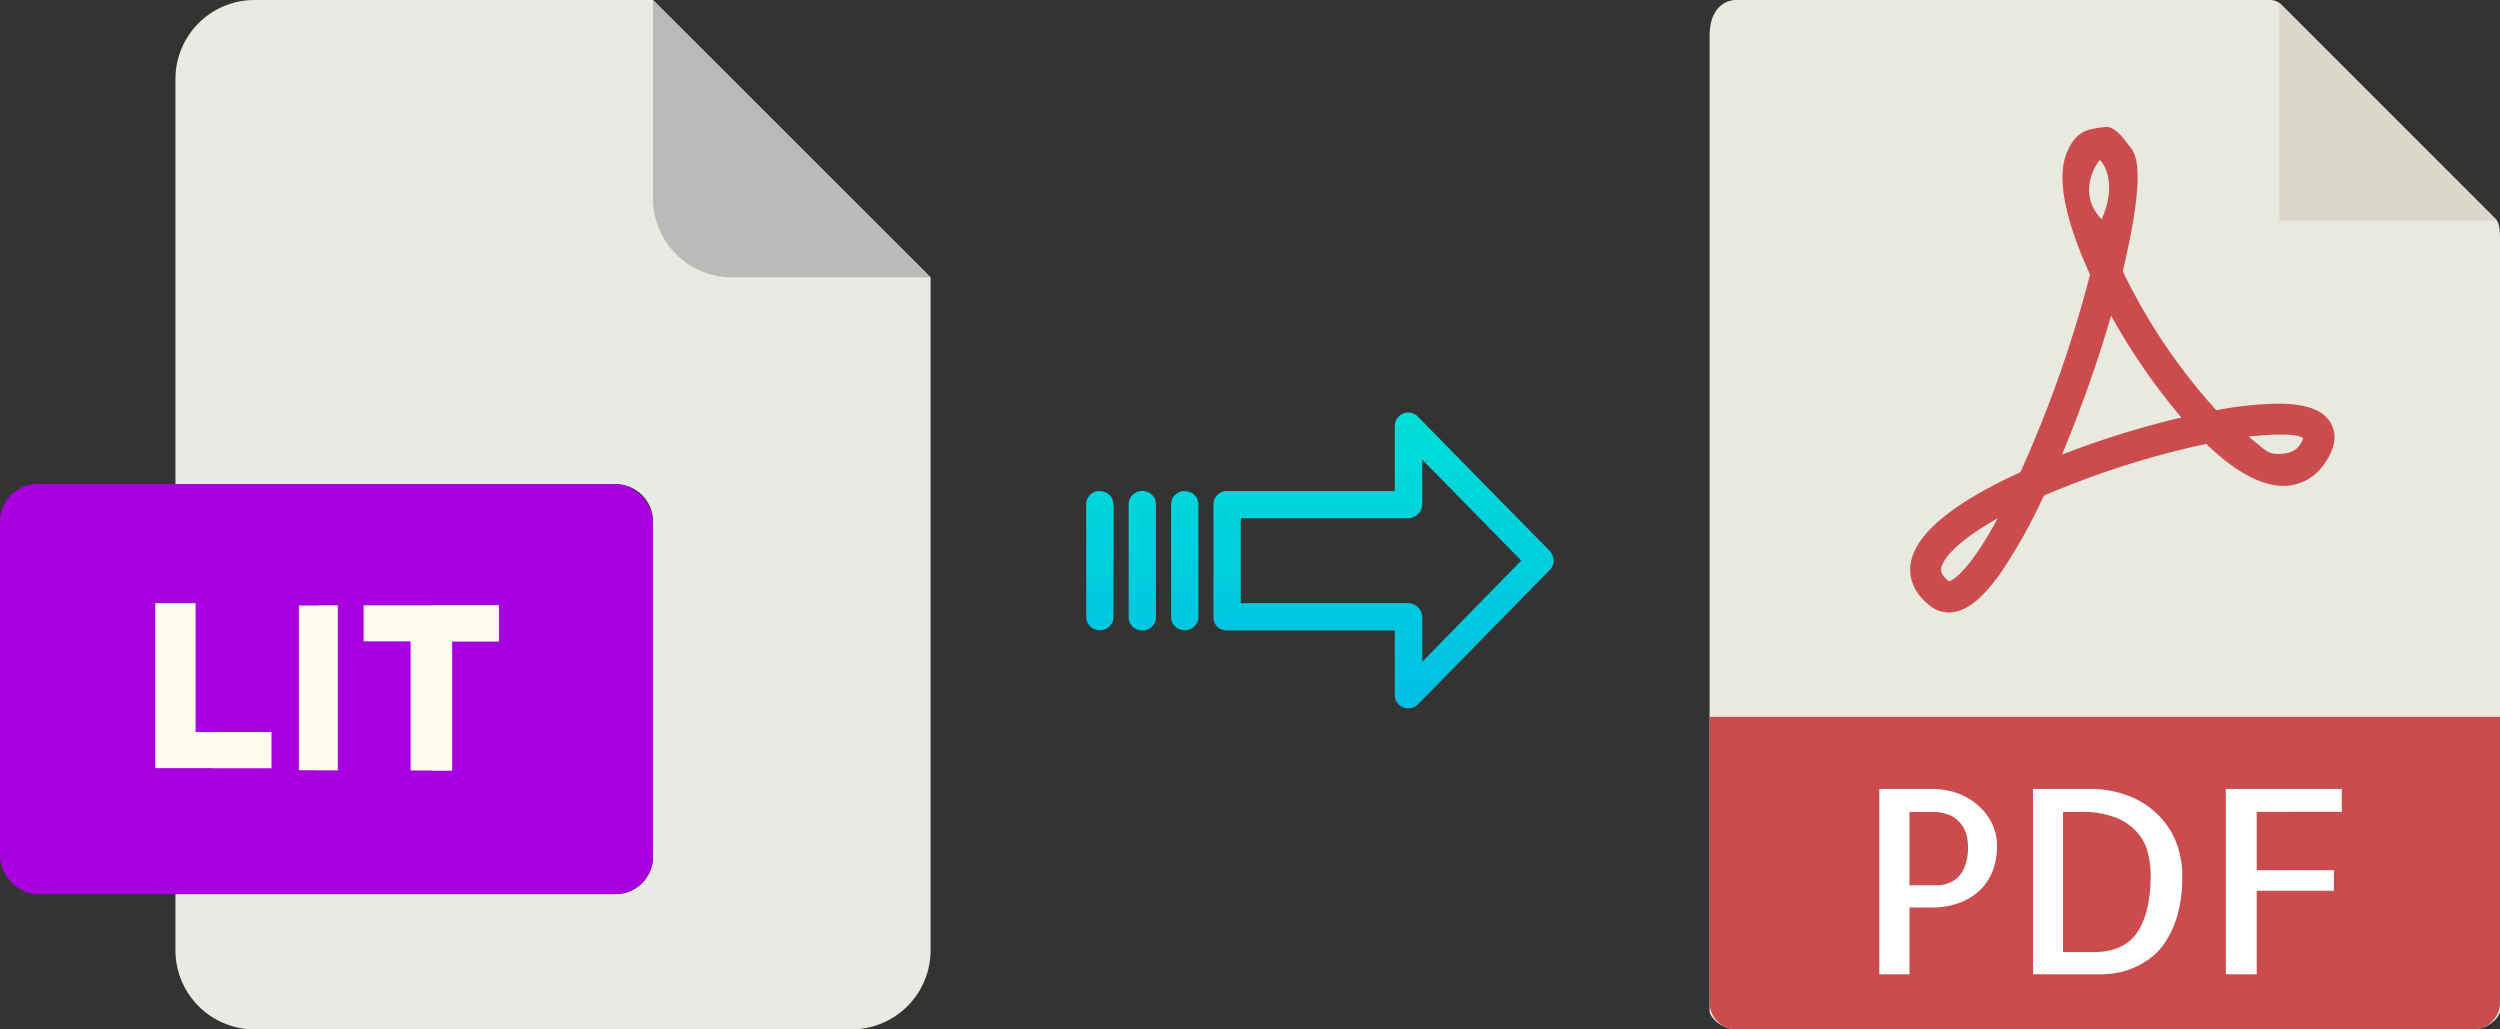 <svg xmlns="http://www.w3.org/2000/svg" xmlns:xlink="http://www.w3.org/1999/xlink" viewBox="0 0 485.74 200"><rect x="0" y="0" width="485.74" height="200" fill="#333333" stroke="none"/><defs><style>.cls-1{fill:#e9e9e0;}.cls-2{fill:#d9d7ca;}.cls-3{fill:#cc4b4c;}.cls-4{fill:#fff;}.cls-5{fill:#eaeae4;}.cls-6{fill:#babab9;}.cls-7{fill:#a900df;}.cls-8{fill:#fffcee;}.cls-9{fill:url(#linear-gradient);}.cls-10{fill:url(#linear-gradient-2);}.cls-11{fill:url(#linear-gradient-3);}.cls-12{fill:url(#linear-gradient-4);}</style><linearGradient id="linear-gradient" x1="268.83" y1="136.51" x2="268.83" y2="17.31" gradientTransform="matrix(1, 0, 0, -1, 0, 186.59)" gradientUnits="userSpaceOnUse"><stop offset="0" stop-color="#00efd1"/><stop offset="1" stop-color="#00acea"/></linearGradient><linearGradient id="linear-gradient-2" x1="230.18" y1="136.51" x2="230.18" y2="17.31" xlink:href="#linear-gradient"/><linearGradient id="linear-gradient-3" x1="221.93" y1="136.51" x2="221.93" y2="17.31" xlink:href="#linear-gradient"/><linearGradient id="linear-gradient-4" x1="213.69" y1="136.51" x2="213.69" y2="17.31" xlink:href="#linear-gradient"/></defs><title>lit to pdf</title><g id="Layer_2" data-name="Layer 2"><g id="Layer_5_Image" data-name="Layer 5 Image"><path class="cls-1" d="M441,0H337.39c-2.88,0-5.22,2.34-5.22,6.88V196.43c0,1.23,2.34,3.57,5.22,3.57H480.51c2.89,0,5.23-2.34,5.23-3.57V46.35c0-2.49-.33-3.29-.92-3.88L443.26.92A3.14,3.14,0,0,0,441,0Z"/><polygon class="cls-2" points="442.88 0.54 442.88 42.86 485.2 42.86 442.88 0.54"/><path class="cls-3" d="M378.65,119h0a5.74,5.74,0,0,1-3.46-1.16c-3.72-2.79-4.22-5.89-4-8,.65-5.81,7.84-11.9,21.37-18.1a238.14,238.14,0,0,0,13.53-38.39c-3.56-7.76-7-17.82-4.5-23.72.89-2.07,2-3.66,4.05-4.34a16.94,16.94,0,0,1,3.63-.62c1.8,0,3.38,2.32,4.5,3.75s3.44,4.19-1.33,24.29a114.33,114.33,0,0,0,18.17,27,69.12,69.12,0,0,1,12-1.28c5.6,0,9,1.3,10.37,4,1.14,2.22.67,4.82-1.39,7.71a9.52,9.52,0,0,1-7.93,4.26c-4.35,0-9.4-2.75-15-8.16A170.63,170.63,0,0,0,397.1,96.31a102.39,102.39,0,0,1-8.51,15.19C384.93,116.62,381.77,119,378.65,119Zm9.5-18.3c-7.63,4.29-10.74,7.81-11,9.8,0,.33-.13,1.19,1.54,2.47C379.26,112.81,382.36,111.39,388.15,100.71Zm48.71-15.87c2.91,2.24,3.62,3.37,5.52,3.37.84,0,3.22,0,4.32-1.57a5.81,5.81,0,0,0,.82-1.48c-.44-.24-1-.71-4.19-.71A54.92,54.92,0,0,0,436.86,84.84Zm-26.68-23.5a257.63,257.63,0,0,1-9.55,27,176.33,176.33,0,0,1,23.2-7.21A122.61,122.61,0,0,1,410.18,61.34ZM408,31.11c-.35.12-4.75,6.28.34,11.49C411.74,35.05,408.16,31.06,408,31.11Z"/><path class="cls-3" d="M480.51,200H337.39a5.23,5.23,0,0,1-5.22-5.23V139.29H485.74v55.48A5.23,5.23,0,0,1,480.51,200Z"/><path class="cls-4" d="M371,189.29h-5.86v-36h10.35a14.52,14.52,0,0,1,4.54.73,12.25,12.25,0,0,1,4,2.2,11.39,11.39,0,0,1,2.88,3.54,9.8,9.8,0,0,1,1.1,4.66,12.71,12.71,0,0,1-.93,5,10.41,10.41,0,0,1-2.59,3.74,11.8,11.8,0,0,1-4,2.34,15.5,15.5,0,0,1-5.18.83H371v13Zm0-31.55V172h5.37a6.33,6.33,0,0,0,2.13-.37,5.39,5.39,0,0,0,1.93-1.19,6,6,0,0,0,1.41-2.32,10.89,10.89,0,0,0,.54-3.69,10.08,10.08,0,0,0-.25-2,5.66,5.66,0,0,0-1-2.2,5.84,5.84,0,0,0-2.12-1.76,7.93,7.93,0,0,0-3.62-.7H371Z"/><path class="cls-4" d="M424,170.29a26.71,26.71,0,0,1-.95,7.6,19,19,0,0,1-2.42,5.27,12.54,12.54,0,0,1-3.3,3.35,16.64,16.64,0,0,1-3.54,1.83,14.21,14.21,0,0,1-3.12.78,20.25,20.25,0,0,1-2.1.17H395v-36h10.84a20.55,20.55,0,0,1,8,1.44,16.62,16.62,0,0,1,5.71,3.83,15.65,15.65,0,0,1,3.4,5.44A18,18,0,0,1,424,170.29ZM406.64,185q6,0,8.59-3.81t2.64-11a18.62,18.62,0,0,0-.54-4.45,9.48,9.48,0,0,0-2.07-4,11.08,11.08,0,0,0-4.18-2.89,18,18,0,0,0-6.83-1.1h-3.42V185Z"/><path class="cls-4" d="M438.47,157.74v11.33h15v4h-15v16.22h-6v-36H455v4.44Z"/></g><g id="Layer_2-2" data-name="Layer 2"><path class="cls-5" d="M119.62,173.71H34.09v10.93A15.36,15.36,0,0,0,49.45,200h116a15.37,15.37,0,0,0,15.36-15.36V53.89L126.87,0H49.45A15.36,15.36,0,0,0,34.09,15.36V94.07h85.53a7.25,7.25,0,0,1,7.25,7.24h0v65.16A7.25,7.25,0,0,1,119.62,173.71Z"/><path class="cls-6" d="M180.76,53.89,126.87,0V38.53a15.36,15.36,0,0,0,15.36,15.36h38.53Z"/><rect class="cls-7" y="94.07" width="126.87" height="79.64" rx="7.24"/><g id="L"><path class="cls-8" d="M30.17,117.18v32.06H52.71v-7H38V117.18Z"/><path class="cls-8" d="M41.44,142.25H52.71v7H41.44Z"/></g><g id="I"><path class="cls-8" d="M58.07,117.65h7.52v32H58.07Z"/><path class="cls-8" d="M61.83,117.65h3.76v32H61.83Z"/></g><g id="T"><path class="cls-8" d="M87.85,149.7V124.61h9.09v-7H70.65v7h9.12V149.7Z"/><path class="cls-8" d="M83.8,149.7h4V124.61h9.09v-7H83.8Z"/></g></g><g id="Layer_3" data-name="Layer 3"><path class="cls-9" d="M275.53,81A2.61,2.61,0,0,0,271,82.81V95.4H238.43A2.6,2.6,0,0,0,235.78,98v22a2.5,2.5,0,0,0,.77,1.8,2.61,2.61,0,0,0,1.88.7H271V135a2.62,2.62,0,0,0,1.62,2.45,2.57,2.57,0,0,0,1,.2,2.65,2.65,0,0,0,1.89-.8l25.59-26.1a2.65,2.65,0,0,0,0-3.71Zm.81,47.58v-8.63a2.8,2.8,0,0,0-2.7-2.77H241.07V100.7h32.56a2.8,2.8,0,0,0,2.7-2.77V89.3l19.24,19.62Z"/><path class="cls-10" d="M230.19,95.4h0A2.6,2.6,0,0,0,227.54,98v0l0,21.89a2.58,2.58,0,0,0,2.59,2.56h.06a2.6,2.6,0,0,0,2.65-2.55V98a2.57,2.57,0,0,0-2.58-2.56Z"/><path class="cls-11" d="M221.94,95.4h0A2.6,2.6,0,0,0,219.29,98v21.93a2.57,2.57,0,0,0,2.58,2.56h.07a2.6,2.6,0,0,0,2.65-2.55V98A2.58,2.58,0,0,0,222,95.4Z"/><path class="cls-12" d="M213.7,95.4h0A2.6,2.6,0,0,0,211.05,98v0l0,21.89a2.58,2.58,0,0,0,2.59,2.56h.06a2.6,2.6,0,0,0,2.65-2.55v0l0-21.89a2.58,2.58,0,0,0-2.59-2.56Z"/></g></g></svg>